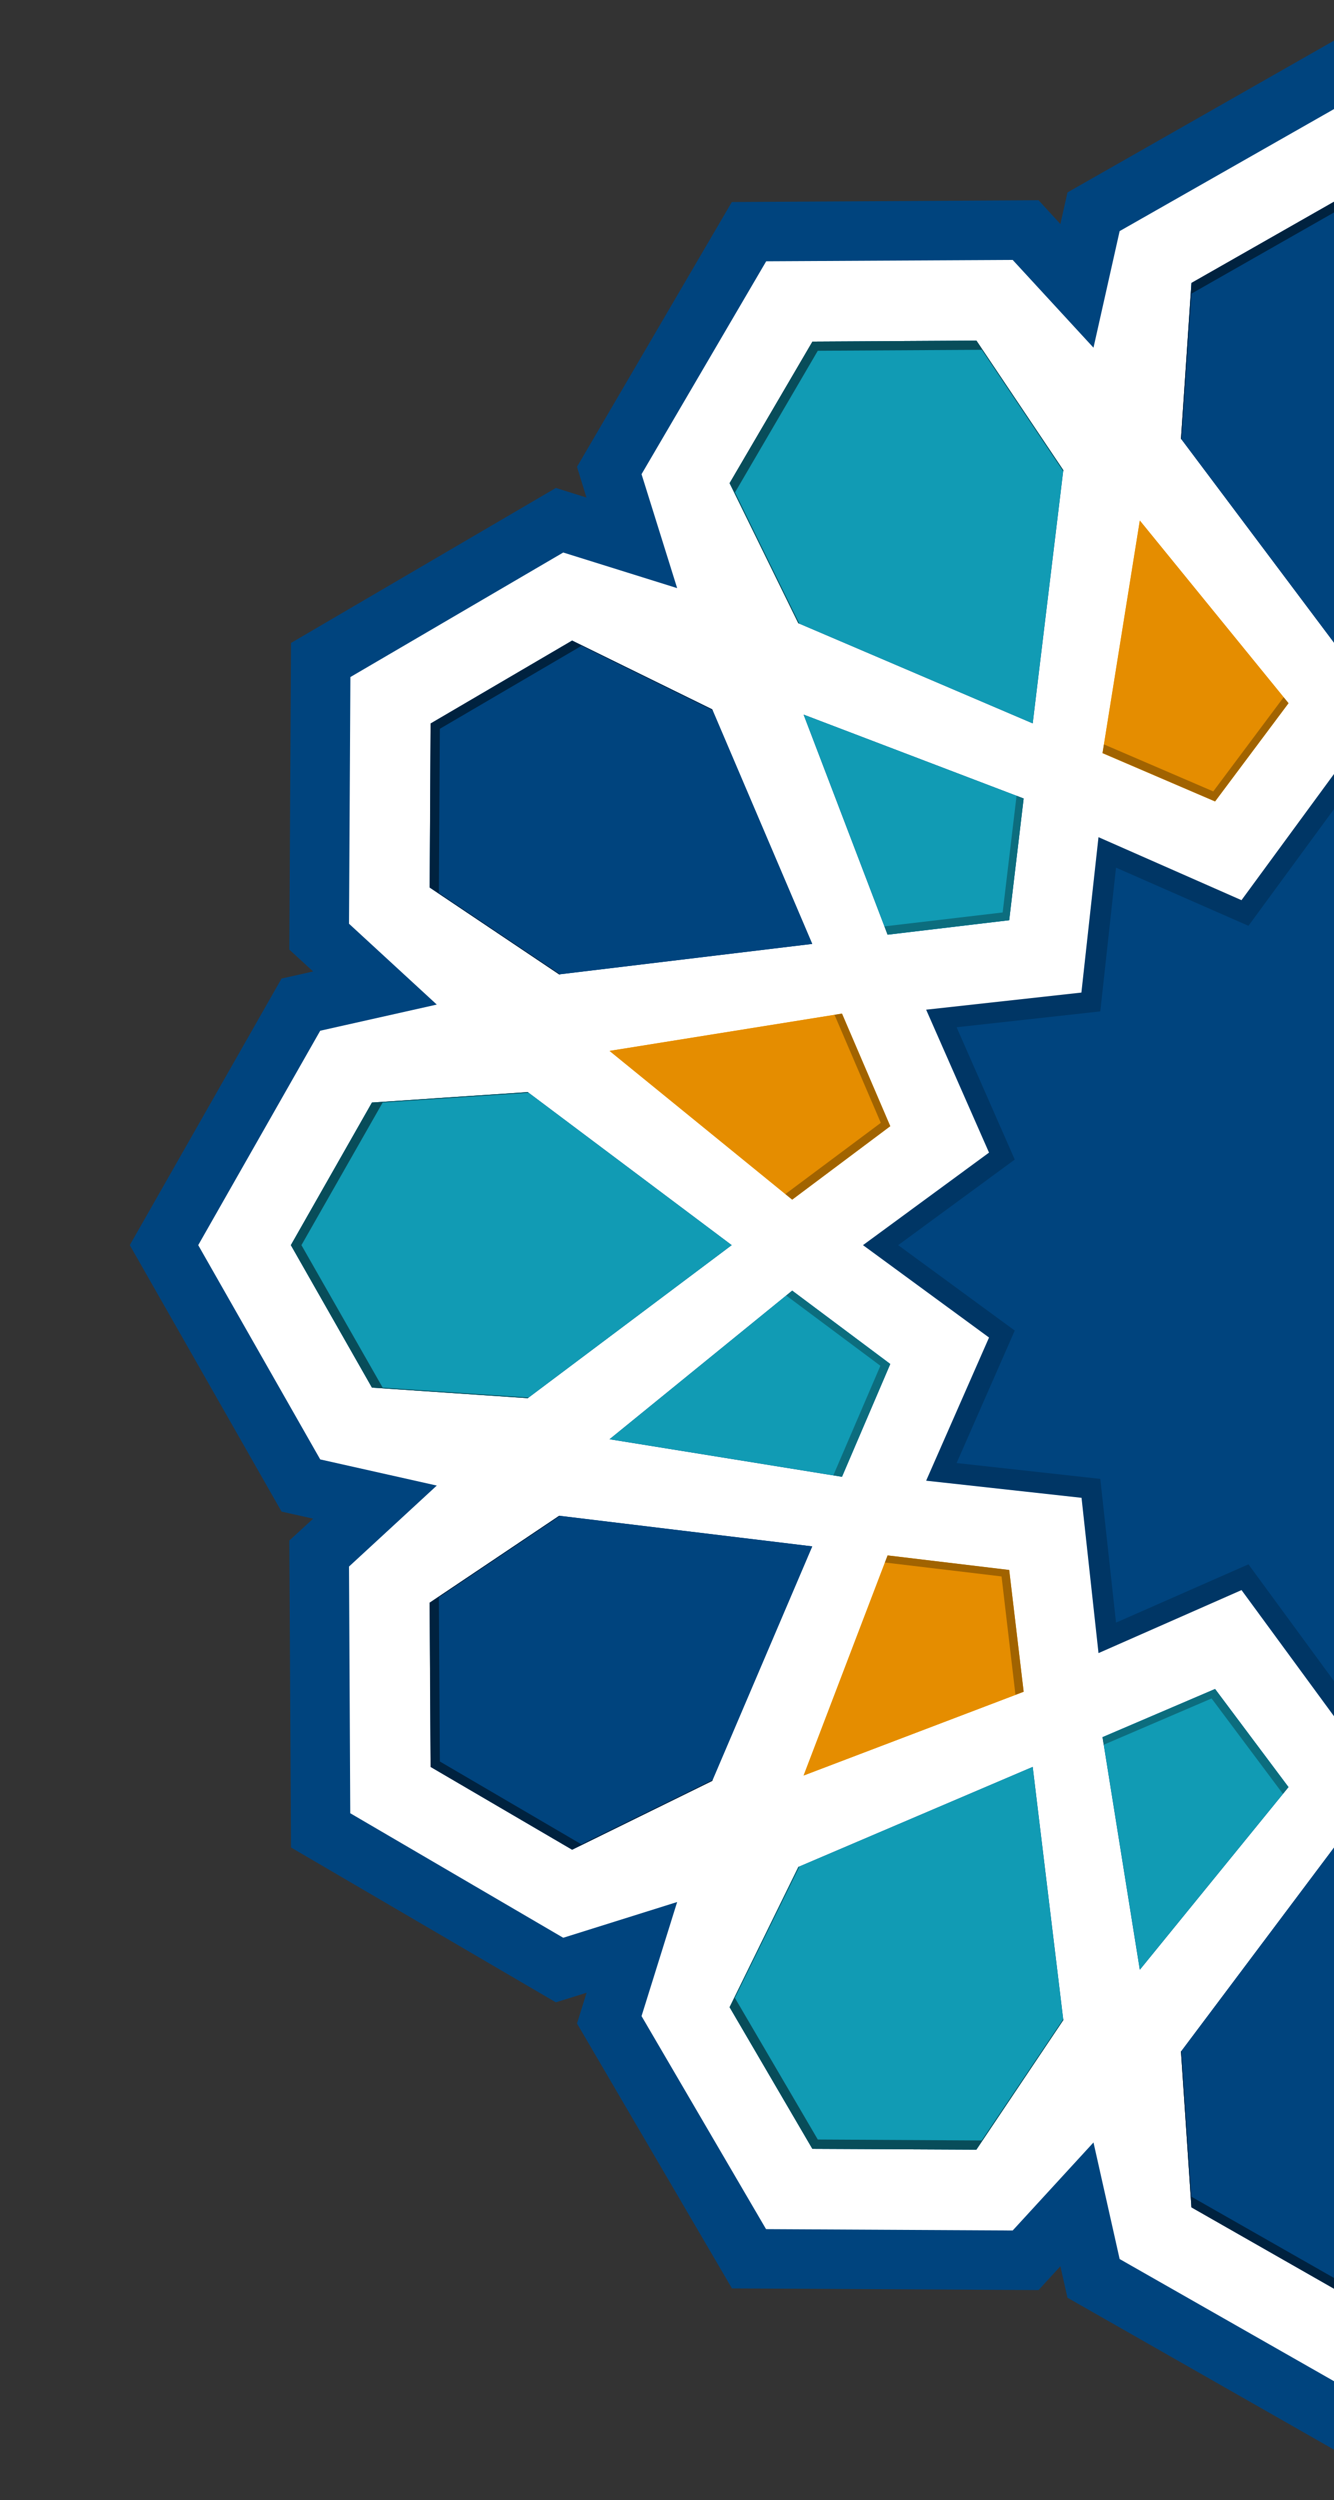 <?xml version="1.0" encoding="UTF-8"?><svg xmlns="http://www.w3.org/2000/svg" xmlns:xlink="http://www.w3.org/1999/xlink" viewBox="0 0 95.9 179.69"><rect x="0" y="0" width="95.9" height="179.69" fill="#333333" stroke="none"/><defs><clipPath id="d"><rect x="-41.9" y="41.9" width="179.69" height="95.9" transform="translate(-41.9 137.79) rotate(-90)" style="fill:none; stroke-width:0px;"/></clipPath></defs><g style="isolation:isolate;"><g id="b"><g id="c"><g style="clip-path:url(#d);"><polygon points="115.06 13.83 115.56 16.1 117.13 14.39 139.15 14.52 150.32 33.55 149.63 35.76 151.84 35.07 170.87 46.21 170.99 68.25 169.28 69.82 171.55 70.33 182.46 89.49 171.55 108.65 169.29 109.15 170.99 110.72 170.87 132.78 151.84 143.91 149.63 143.22 150.32 145.43 139.19 164.47 117.13 164.59 115.56 162.88 115.06 165.14 95.9 176.06 76.74 165.14 76.23 162.88 74.66 164.59 52.62 164.47 41.48 145.43 42.17 143.22 39.96 143.91 20.92 132.78 20.8 110.72 22.51 109.15 20.24 108.64 9.33 89.49 20.24 70.33 22.51 69.82 20.8 68.25 20.92 46.21 39.96 35.07 42.16 35.76 41.48 33.55 52.61 14.52 74.66 14.39 76.23 16.1 76.74 13.83 95.9 2.92 115.06 13.83" style="fill:#00447e; stroke-width:0px;"/><polygon points="48.68 136.7 46.12 144.9 55.07 160.21 72.8 160.31 78.61 153.98 80.49 162.36 95.9 171.14 111.3 162.36 113.18 153.98 118.99 160.31 136.73 160.21 145.67 144.9 143.11 136.7 151.31 139.27 166.61 130.32 166.71 112.59 160.39 106.77 168.77 104.89 177.54 89.49 168.77 74.09 160.39 72.21 166.71 66.39 166.61 48.66 151.31 39.71 143.12 42.27 145.68 34.08 136.7 18.78 119 18.68 113.18 24.99 111.3 16.61 95.9 7.84 80.49 16.61 78.61 24.99 72.8 18.68 55.08 18.78 46.12 34.08 48.68 42.27 40.49 39.71 25.19 48.66 25.09 66.39 31.4 72.2 23.02 74.08 14.25 89.49 23.02 104.89 31.4 106.77 25.09 112.59 25.18 130.32 40.49 139.27 48.68 136.7" style="fill:#fff; stroke-width:0px;"/><polygon points="56.95 86.22 64 80.94 60.53 72.85 43.82 75.53 56.95 86.22" style="fill:#faab02; stroke-width:0px;"/><polygon points="63.81 67.18 72.55 66.14 73.59 57.39 57.77 51.36 63.81 67.18" style="fill:#00447e; stroke-width:0px;"/><polygon points="87.35 57.6 92.63 50.54 81.94 37.41 79.26 54.13 87.35 57.6" style="fill:#faab02; stroke-width:0px;"/><polygon points="60.53 106.14 64 98.03 56.95 92.76 43.82 103.44 60.53 106.14" style="fill:#00447e; stroke-width:0px;"/><polygon points="73.59 121.59 72.55 112.84 63.81 111.79 57.77 127.61 73.59 121.59" style="fill:#faab02; stroke-width:0px;"/><polygon points="81.94 141.57 92.63 128.44 87.35 121.39 79.26 124.85 81.94 141.57" style="fill:#00447e; stroke-width:0px;"/><polygon points="40.2 70.03 58.39 67.84 51.2 50.98 41.13 46.04 30.96 52 30.89 63.79 40.2 70.03" style="fill:#00447e; stroke-width:0px;"/><polygon points="57.39 44.79 74.24 51.99 76.44 33.79 70.19 24.48 58.41 24.55 52.45 34.73 57.39 44.79" style="fill:#00447e; stroke-width:0px;"/><polygon points="95.9 46.19 106.89 31.53 106.14 20.33 95.9 14.5 85.65 20.34 84.9 31.53 95.9 46.19" style="fill:#00447e; stroke-width:0px;"/><polygon points="26.74 99.73 37.94 100.49 52.6 89.49 37.94 78.49 26.74 79.24 20.91 89.49 26.74 99.73" style="fill:#00447e; stroke-width:0px;"/><polygon points="30.96 126.99 41.13 132.94 51.2 127.99 58.39 111.14 40.2 108.94 30.89 115.19 30.96 126.99" style="fill:#00447e; stroke-width:0px;"/><polygon points="58.4 154.44 70.19 154.5 76.44 145.18 74.24 126.99 57.39 134.18 52.45 144.26 58.4 154.44" style="fill:#00447e; stroke-width:0px;"/><polygon points="85.65 158.64 95.9 164.49 106.14 158.64 106.89 147.45 95.9 132.79 84.9 147.45 85.65 158.64" style="fill:#00447e; stroke-width:0px;"/><polygon points="89.25 64.7 78.97 60.17 77.74 71.34 66.58 72.57 71.1 82.84 62.04 89.49 71.1 96.13 66.58 106.42 77.75 107.65 78.97 118.81 89.25 114.28 95.9 123.35 102.54 114.28 112.83 118.81 114.05 107.65 125.21 106.42 120.7 96.13 129.75 89.49 120.7 82.84 125.21 72.57 114.05 71.34 112.83 60.17 102.54 64.69 95.9 55.63 89.25 64.7" style="fill:#00447e; stroke-width:0px;"/><polygon points="56.95 86.22 64 80.94 60.53 72.85 43.82 75.53 56.95 86.22" style="fill:#e58d00; stroke-width:0px;"/><polygon points="63.81 67.18 72.55 66.14 73.59 57.39 57.77 51.36 63.81 67.18" style="fill:#119bb4; stroke-width:0px;"/><polygon points="87.35 57.6 92.63 50.54 81.94 37.41 79.26 54.13 87.35 57.6" style="fill:#e58d00; stroke-width:0px;"/><polygon points="60.53 106.14 64 98.03 56.95 92.76 43.82 103.44 60.53 106.14" style="fill:#119bb4; stroke-width:0px;"/><polygon points="73.59 121.59 72.55 112.84 63.81 111.79 57.77 127.61 73.59 121.59" style="fill:#e58d00; stroke-width:0px;"/><polygon points="81.94 141.57 92.63 128.44 87.35 121.39 79.26 124.85 81.94 141.57" style="fill:#119bb4; stroke-width:0px;"/><polygon points="40.2 70.03 58.39 67.84 51.2 50.98 41.13 46.04 30.96 52 30.89 63.79 40.2 70.03" style="fill:#00447e; stroke-width:0px;"/><polygon points="57.39 44.79 74.24 51.99 76.44 33.79 70.19 24.48 58.41 24.55 52.45 34.73 57.39 44.79" style="fill:#119bb4; stroke-width:0px;"/><polygon points="95.9 46.19 106.89 31.53 106.14 20.33 95.9 14.5 85.65 20.34 84.9 31.53 95.9 46.19" style="fill:#00447e; stroke-width:0px;"/><polygon points="26.74 99.73 37.94 100.49 52.6 89.49 37.94 78.49 26.74 79.24 20.91 89.49 26.74 99.73" style="fill:#119bb4; stroke-width:0px;"/><polygon points="30.96 126.99 41.13 132.94 51.2 127.99 58.39 111.14 40.2 108.94 30.89 115.19 30.96 126.99" style="fill:#00447e; stroke-width:0px;"/><polygon points="58.4 154.44 70.19 154.5 76.44 145.18 74.24 126.99 57.39 134.18 52.45 144.26 58.4 154.44" style="fill:#119bb4; stroke-width:0px;"/><polygon points="85.65 158.64 95.9 164.49 106.14 158.64 106.89 147.45 95.9 132.79 84.9 147.45 85.65 158.64" style="fill:#00447e; stroke-width:0px;"/><polygon points="27.51 99.73 21.67 89.49 27.51 79.24 38 78.54 37.94 78.49 26.74 79.24 20.91 89.49 26.74 99.73 37.94 100.49 38 100.44 27.51 99.73" style="mix-blend-mode:soft-light; opacity:.5; stroke-width:0px;"/><polygon points="41.79 132.55 31.62 126.6 31.55 114.81 40.28 108.95 40.21 108.94 30.88 115.19 30.95 126.99 41.13 132.94 51.21 128 51.24 127.92 41.79 132.55" style="mix-blend-mode:soft-light; opacity:.5; stroke-width:0px;"/><polygon points="70.57 153.84 58.79 153.77 52.83 143.59 57.47 134.15 57.4 134.19 52.45 144.26 58.4 154.44 70.19 154.5 76.45 145.18 76.44 145.11 70.57 153.84" style="mix-blend-mode:soft-light; opacity:.5; stroke-width:0px;"/><polygon points="106.14 157.88 95.9 163.72 85.65 157.88 84.94 147.39 84.9 147.45 85.65 158.65 95.9 164.49 106.14 158.65 106.9 147.45 106.85 147.39 106.14 157.88" style="mix-blend-mode:soft-light; opacity:.5; stroke-width:0px;"/><polygon points="85.66 21.1 95.9 15.27 106.15 21.1 106.85 31.6 106.9 31.53 106.15 20.33 95.9 14.5 85.66 20.33 84.9 31.53 84.94 31.6 85.66 21.1" style="mix-blend-mode:soft-light; opacity:.5; stroke-width:0px;"/><polygon points="52.84 35.39 58.79 25.21 70.58 25.14 76.44 33.88 76.45 33.8 70.2 24.48 58.4 24.55 52.45 34.72 57.39 44.8 57.47 44.83 52.84 35.39" style="mix-blend-mode:soft-light; opacity:.5; stroke-width:0px;"/><polygon points="31.55 64.17 31.62 52.38 41.8 46.42 51.24 51.06 51.2 50.99 41.13 46.04 30.95 52 30.89 63.78 40.2 70.04 40.28 70.03 31.55 64.17" style="mix-blend-mode:soft-light; opacity:.5; stroke-width:0px;"/><polygon points="63.32 80.7 56.46 85.82 56.95 86.22 64 80.94 60.53 72.85 59.99 72.93 63.32 80.7" style="mix-blend-mode:soft-light; opacity:.3; stroke-width:0px;"/><polygon points="63.29 98.16 59.91 106.03 60.53 106.13 64 98.04 56.95 92.76 56.52 93.11 63.29 98.16" style="mix-blend-mode:soft-light; opacity:.3; stroke-width:0px;"/><polygon points="72 113.3 73 121.8 73.59 121.58 72.55 112.83 63.81 111.79 63.61 112.3 72 113.3" style="mix-blend-mode:soft-light; opacity:.3; stroke-width:0px;"/><polygon points="87.1 122.07 92.23 128.93 92.62 128.44 87.35 121.39 79.26 124.86 79.34 125.4 87.1 122.07" style="mix-blend-mode:soft-light; opacity:.3; stroke-width:0px;"/><polygon points="87.22 56.88 79.36 53.5 79.26 54.12 87.35 57.6 92.63 50.54 92.28 50.11 87.22 56.88" style="mix-blend-mode:soft-light; opacity:.3; stroke-width:0px;"/><polygon points="72.08 65.58 63.58 66.58 63.8 67.17 72.55 66.13 73.59 57.39 73.08 57.19 72.08 65.58" style="mix-blend-mode:soft-light; opacity:.3; stroke-width:0px;"/><path d="M95.9,55.63l-6.65,9.06-10.28-4.52-1.22,11.16-11.16,1.23,4.52,10.28-9.06,6.65,9.06,6.64-4.52,10.28,11.17,1.23,1.22,11.17,10.29-4.53,6.65,9.07,6.64-9.07,10.29,4.53,1.22-11.16,11.16-1.23-4.51-10.28,9.06-6.64-9.06-6.65,4.51-10.28-11.16-1.23-1.22-11.16-10.29,4.51-6.64-9.05ZM111.56,62.36l1.13,10.33,10.33,1.14-4.18,9.51,8.38,6.15-8.38,6.14,4.18,9.52-10.33,1.14-1.13,10.33-9.52-4.19-6.14,8.39-6.15-8.39-9.52,4.19-1.13-10.33-10.33-1.14,4.18-9.52-8.38-6.14,8.38-6.15-4.18-9.51,10.33-1.14,1.13-10.33,9.52,4.18,6.15-8.39,6.14,8.38,9.52-4.18Z" style="mix-blend-mode:soft-light; opacity:.2; stroke-width:0px;"/></g></g></g></g></svg>